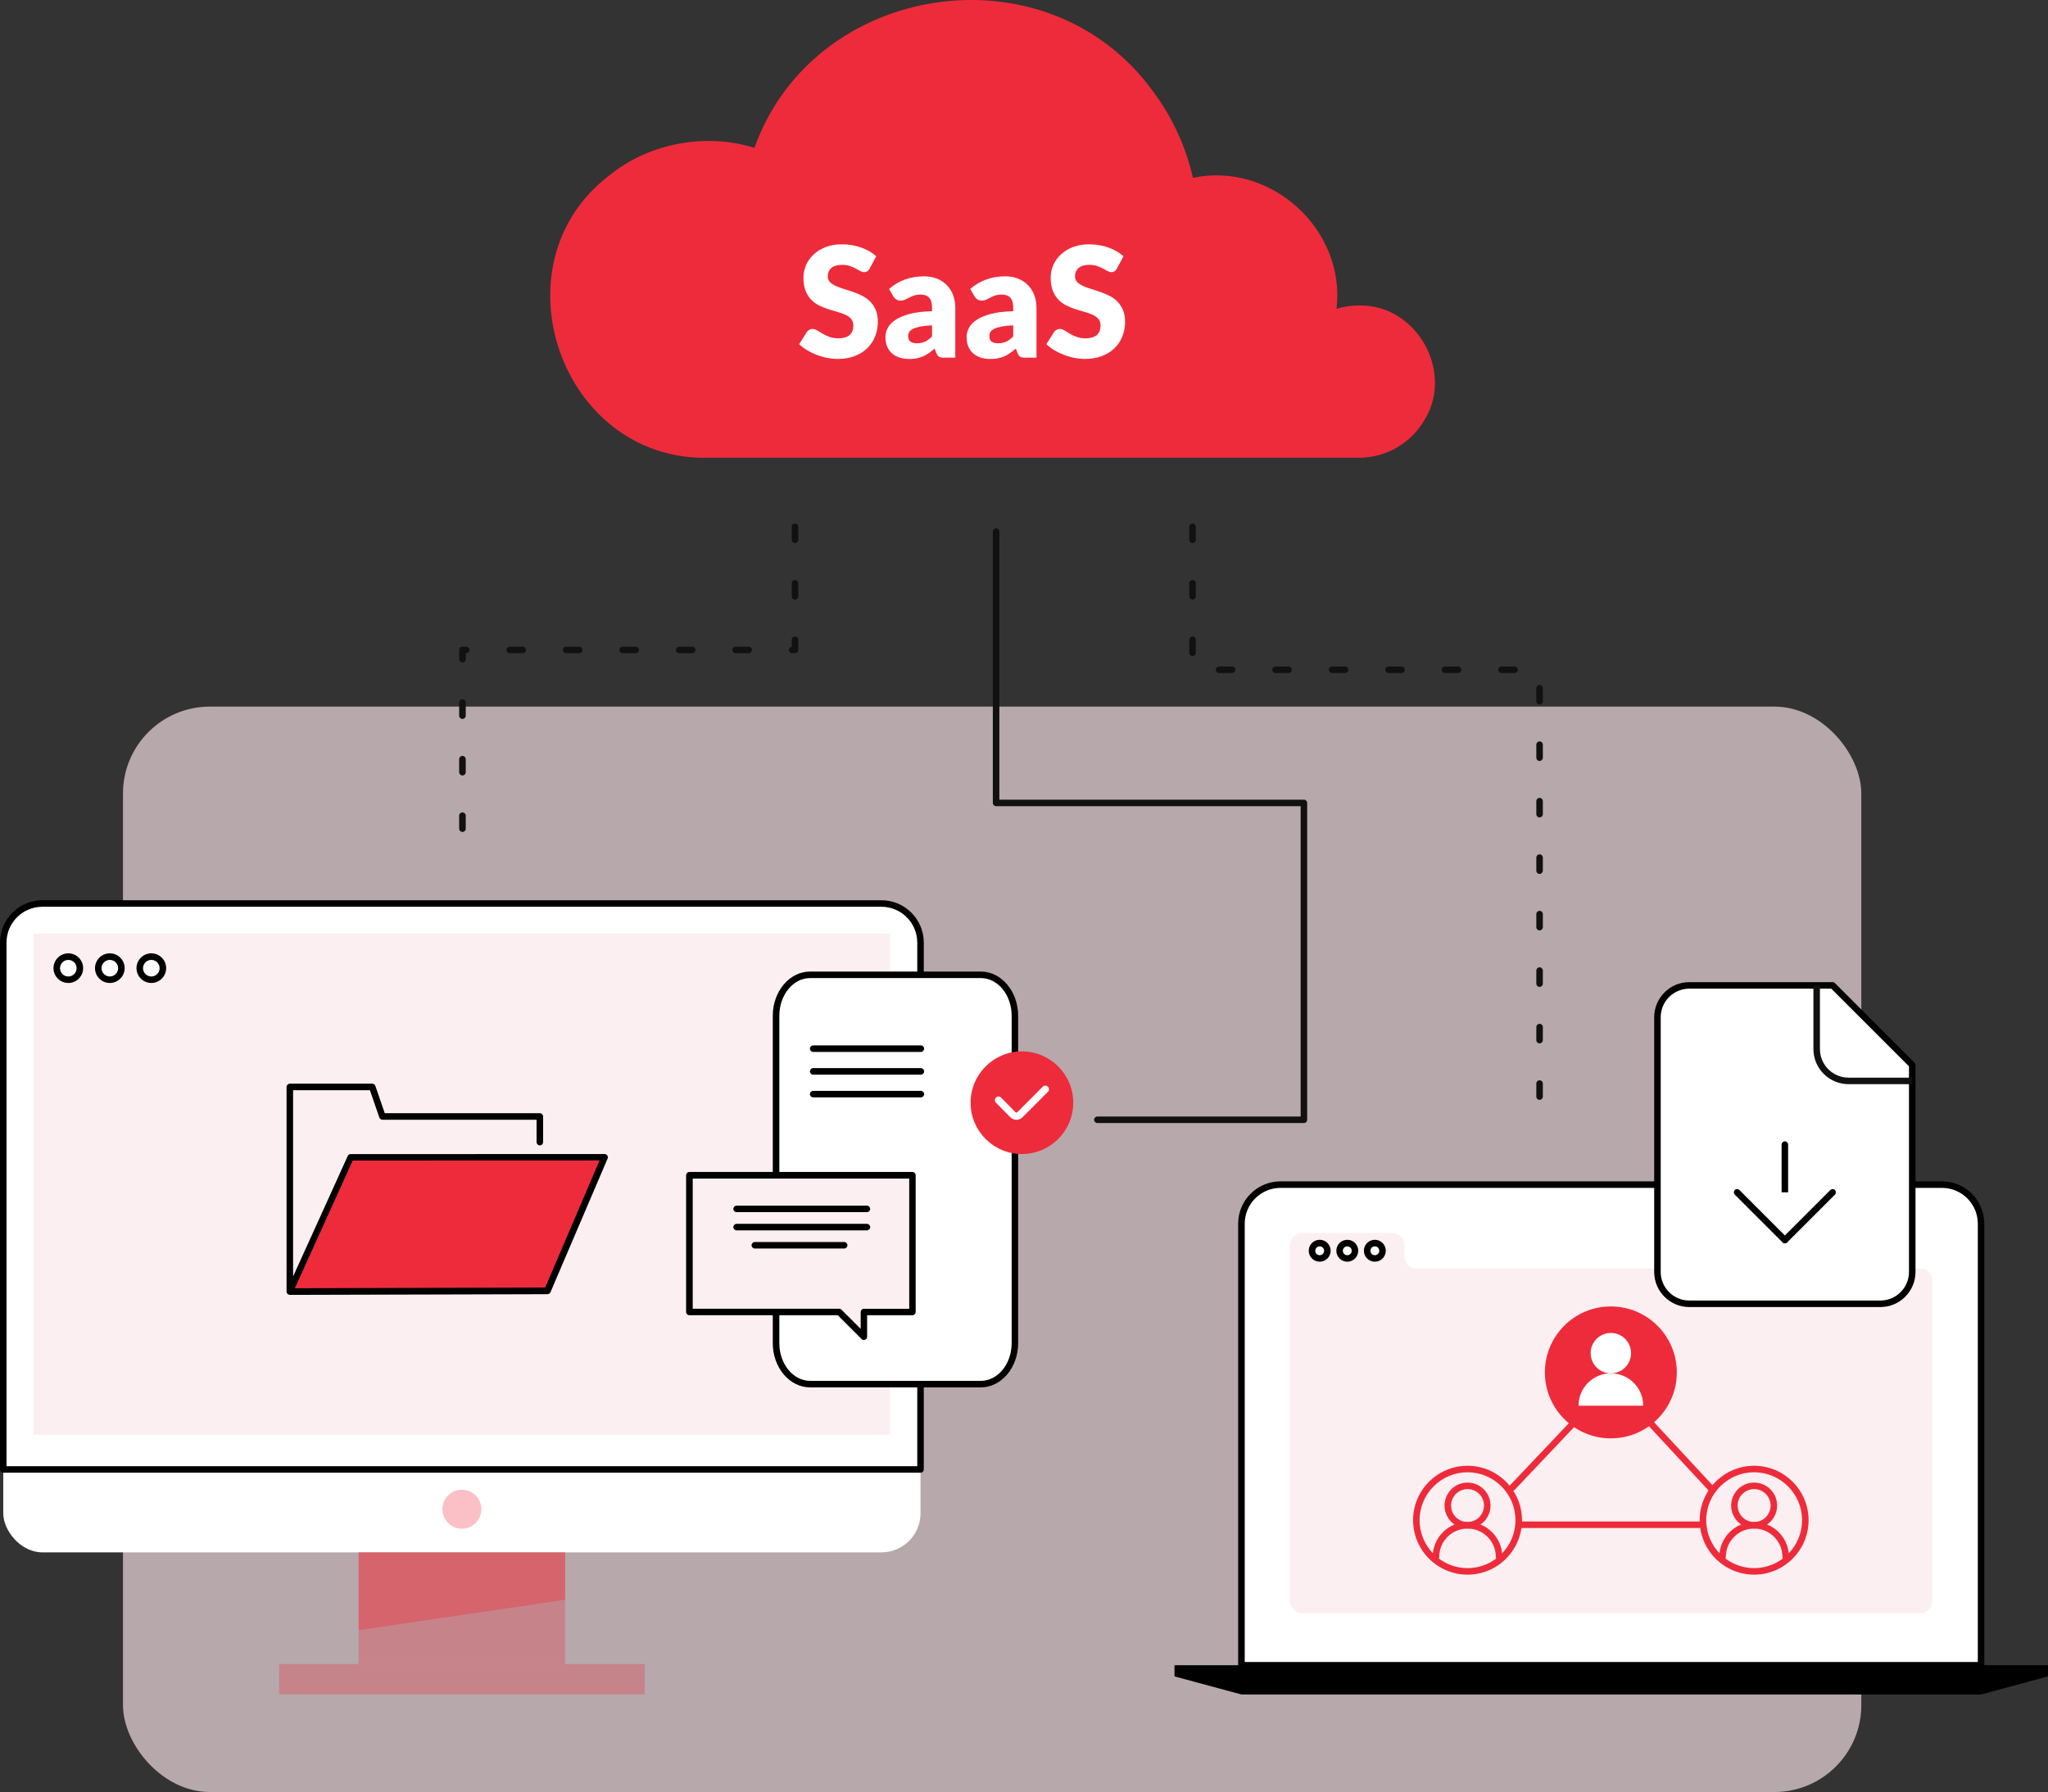 <svg xmlns="http://www.w3.org/2000/svg" id="Layer_2" data-name="Layer 2" viewBox="0 0 471.26 412.46"><rect x="0" y="0" width="471.26" height="412.46" fill="#333333" stroke="none"/><defs><style> .cls-1 { fill: #ee2b3b; } .cls-1, .cls-2, .cls-3, .cls-4, .cls-5, .cls-6 { stroke-width: 0px; } .cls-2 { fill: #fbeff1; } .cls-3 { fill: #000; } .cls-4 { fill: #f4dfe3; } .cls-5 { fill: #111; } .cls-7 { opacity: .3; } .cls-8 { opacity: .36; } .cls-9 { opacity: .68; } .cls-6 { fill: #fff; } </style></defs><g id="Layer_1-2" data-name="Layer 1"><g><g class="cls-9"><rect class="cls-4" x="28.3" y="162.63" width="400" height="249.82" rx="20" ry="20"></rect></g><g><g><path class="cls-1" d="M312.65,70.31c-1.78,0-3.49.27-5.1.76,2.13-18.26-15.09-33.92-33.05-30.14-1.65-7.31-4.81-14.04-9.14-19.85-24.33-33.63-78.12-25.35-91.76,12.96-11.11-3.51-24.12-1.14-33.24,6.22-26.99,20.33-11.48,65.79,22.54,65.1,0,0,149.76,0,149.76,0,6.47,0,12.12-3.51,15.15-8.73,6.86-11.22-1.95-26.65-15.15-26.32Z"></path><g><path class="cls-6" d="M200.15,61.79c-.18.28-.36.5-.56.64-.19.14-.45.21-.75.21-.27,0-.56-.09-.88-.26-.31-.17-.67-.36-1.06-.58-.4-.21-.85-.4-1.35-.58-.51-.17-1.09-.26-1.74-.26-1.12,0-1.96.24-2.51.72-.55.48-.82,1.12-.82,1.94,0,.52.17.95.5,1.29.33.34.76.64,1.3.89.54.25,1.15.48,1.84.68.69.21,1.4.44,2.12.69.72.25,1.43.55,2.12.89.69.34,1.3.78,1.84,1.31.54.53.97,1.18,1.3,1.94.33.76.5,1.68.5,2.75,0,1.19-.21,2.31-.62,3.35-.41,1.04-1.01,1.95-1.8,2.72-.79.77-1.75,1.38-2.9,1.82-1.15.44-2.46.66-3.92.66-.8,0-1.62-.08-2.45-.25-.83-.16-1.64-.4-2.42-.7-.78-.3-1.51-.66-2.2-1.07-.68-.41-1.28-.87-1.79-1.38l1.77-2.8c.14-.2.33-.37.56-.5.23-.14.48-.2.75-.2.35,0,.71.11,1.07.34.36.22.77.47,1.22.74.45.27.98.52,1.57.74.59.22,1.29.34,2.09.34,1.09,0,1.93-.24,2.53-.72.6-.48.9-1.24.9-2.28,0-.6-.17-1.09-.5-1.47-.33-.38-.76-.69-1.3-.94-.54-.25-1.15-.47-1.83-.66-.68-.19-1.39-.4-2.11-.63-.72-.23-1.42-.51-2.11-.85-.68-.34-1.3-.78-1.83-1.33-.54-.55-.97-1.23-1.3-2.05-.33-.82-.5-1.83-.5-3.04,0-.97.19-1.91.58-2.83.39-.92.96-1.74,1.72-2.46.76-.72,1.68-1.3,2.78-1.73,1.1-.43,2.35-.65,3.77-.65.79,0,1.56.06,2.31.19.75.12,1.46.31,2.13.55.67.24,1.3.53,1.89.87.58.34,1.11.72,1.57,1.14l-1.49,2.78Z"></path><path class="cls-6" d="M217.3,82.34c-.52,0-.91-.07-1.18-.21-.27-.14-.49-.44-.66-.89l-.39-1.01c-.46.39-.9.73-1.33,1.03-.42.3-.86.55-1.32.75-.45.21-.94.36-1.45.46-.51.1-1.08.15-1.71.15-.84,0-1.6-.11-2.28-.33-.68-.22-1.27-.54-1.74-.97-.48-.42-.85-.95-1.11-1.58-.26-.63-.39-1.36-.39-2.19,0-.65.17-1.32.5-2,.33-.68.9-1.31,1.72-1.87.81-.56,1.91-1.03,3.29-1.41,1.38-.38,3.12-.59,5.22-.64v-.78c0-1.07-.22-1.85-.66-2.33-.44-.48-1.07-.72-1.89-.72-.65,0-1.18.07-1.59.21-.41.14-.78.3-1.11.48-.32.18-.64.34-.95.48-.31.14-.67.21-1.1.21-.38,0-.7-.09-.96-.28-.26-.19-.47-.41-.64-.67l-.99-1.72c1.11-.98,2.34-1.71,3.69-2.19,1.35-.48,2.8-.72,4.35-.72,1.11,0,2.11.18,3,.54.89.36,1.65.86,2.27,1.51.62.64,1.09,1.41,1.43,2.29.33.89.5,1.85.5,2.9v11.47h-2.51ZM211,79c.71,0,1.33-.12,1.86-.37.53-.25,1.07-.65,1.61-1.2v-2.55c-1.1.05-2,.14-2.71.28-.71.14-1.27.32-1.68.53-.41.21-.7.45-.86.73-.16.27-.24.57-.24.89,0,.63.17,1.07.51,1.32.34.25.84.38,1.51.38Z"></path><path class="cls-6" d="M235.98,82.34c-.52,0-.91-.07-1.18-.21-.27-.14-.49-.44-.66-.89l-.39-1.01c-.46.39-.9.73-1.33,1.03-.42.3-.86.55-1.32.75-.45.21-.94.36-1.45.46-.51.1-1.08.15-1.71.15-.84,0-1.6-.11-2.28-.33-.68-.22-1.27-.54-1.74-.97-.48-.42-.85-.95-1.11-1.58-.26-.63-.39-1.36-.39-2.19,0-.65.17-1.32.5-2,.33-.68.9-1.31,1.72-1.87.81-.56,1.91-1.03,3.29-1.41,1.38-.38,3.12-.59,5.22-.64v-.78c0-1.07-.22-1.85-.66-2.33-.44-.48-1.07-.72-1.89-.72-.65,0-1.18.07-1.59.21-.41.14-.78.3-1.11.48-.32.18-.64.34-.95.48-.31.14-.67.21-1.1.21-.38,0-.7-.09-.96-.28-.26-.19-.47-.41-.64-.67l-.99-1.72c1.11-.98,2.34-1.71,3.69-2.19,1.35-.48,2.8-.72,4.35-.72,1.11,0,2.11.18,3,.54.89.36,1.65.86,2.27,1.51.62.64,1.09,1.41,1.43,2.29.33.89.5,1.85.5,2.9v11.47h-2.51ZM229.68,79c.71,0,1.33-.12,1.86-.37.53-.25,1.07-.65,1.61-1.2v-2.55c-1.1.05-2,.14-2.71.28-.71.14-1.27.32-1.68.53-.41.21-.7.45-.86.73-.16.27-.24.57-.24.89,0,.63.17,1.07.51,1.32.34.25.84.38,1.51.38Z"></path><path class="cls-6" d="M257.04,61.79c-.18.28-.36.5-.56.64-.19.14-.45.21-.75.21-.27,0-.56-.09-.88-.26-.31-.17-.67-.36-1.06-.58-.4-.21-.85-.4-1.35-.58-.51-.17-1.09-.26-1.74-.26-1.12,0-1.96.24-2.51.72-.55.48-.82,1.12-.82,1.94,0,.52.17.95.5,1.29.33.34.76.64,1.3.89.54.25,1.15.48,1.84.68.69.21,1.4.44,2.12.69.72.25,1.43.55,2.12.89.69.34,1.3.78,1.84,1.31.54.53.97,1.18,1.3,1.94.33.76.5,1.68.5,2.75,0,1.19-.21,2.31-.62,3.35-.41,1.04-1.01,1.95-1.8,2.72-.79.77-1.75,1.38-2.9,1.82-1.15.44-2.46.66-3.92.66-.8,0-1.62-.08-2.45-.25-.83-.16-1.64-.4-2.42-.7-.78-.3-1.51-.66-2.2-1.07-.68-.41-1.28-.87-1.79-1.38l1.77-2.8c.14-.2.33-.37.56-.5.23-.14.48-.2.75-.2.35,0,.71.11,1.07.34.36.22.77.47,1.22.74.45.27.98.52,1.57.74.59.22,1.29.34,2.09.34,1.09,0,1.93-.24,2.53-.72.6-.48.9-1.24.9-2.28,0-.6-.17-1.09-.5-1.47-.33-.38-.76-.69-1.3-.94-.54-.25-1.15-.47-1.83-.66-.68-.19-1.39-.4-2.11-.63-.72-.23-1.42-.51-2.11-.85-.68-.34-1.3-.78-1.83-1.33-.54-.55-.97-1.23-1.3-2.05-.33-.82-.5-1.83-.5-3.04,0-.97.19-1.91.58-2.83.39-.92.96-1.74,1.72-2.46.76-.72,1.68-1.3,2.78-1.73,1.1-.43,2.35-.65,3.77-.65.79,0,1.56.06,2.31.19.75.12,1.46.31,2.13.55.67.24,1.3.53,1.89.87.58.34,1.11.72,1.57,1.14l-1.49,2.78Z"></path></g></g><path class="cls-5" d="M106.41,191.48c-.41,0-.75-.34-.75-.76v-3c0-.41.34-.74.75-.74s.76.33.76.74v3c0,.42-.34.76-.76.76ZM106.41,178.48c-.41,0-.75-.34-.75-.75v-3c0-.42.34-.75.75-.75s.76.33.76.75v3c0,.41-.34.75-.76.75ZM106.41,165.47c-.41,0-.75-.33-.75-.74v-3c0-.42.34-.76.75-.76s.76.34.76.76v3c0,.41-.34.74-.76.74ZM106.41,152.48c-.41,0-.75-.34-.75-.75v-2.14c0-.19.08-.38.22-.53.14-.14.34-.22.53-.22h.87c.42,0,.75.34.75.75s-.33.75-.75.75h-.11v1.39c0,.41-.34.75-.76.75ZM182.94,150.34h-.66c-.41,0-.75-.33-.75-.75,0-.38.29-.69.66-.74v-1.6c0-.42.33-.75.75-.75s.75.33.75.75v2.34c0,.2-.08.39-.22.53-.15.14-.34.22-.53.22ZM172.28,150.34h-3c-.41,0-.75-.33-.75-.75s.34-.75.75-.75h3c.42,0,.75.34.75.75s-.33.75-.75.75ZM159.28,150.34h-3c-.41,0-.75-.33-.75-.75s.34-.75.75-.75h3c.42,0,.75.34.75.75s-.33.75-.75.75ZM146.28,150.34h-3c-.41,0-.75-.33-.75-.75s.34-.75.75-.75h3c.42,0,.75.34.75.75s-.33.75-.75.75ZM133.28,150.34h-3c-.41,0-.75-.33-.75-.75s.34-.75.75-.75h3c.42,0,.75.34.75.75s-.33.75-.75.75ZM120.28,150.34h-3c-.41,0-.75-.33-.75-.75s.34-.75.75-.75h3c.42,0,.75.34.75.75s-.33.75-.75.75ZM182.94,138c-.42,0-.75-.34-.75-.75v-3c0-.42.33-.75.75-.75s.75.33.75.75v3c0,.41-.34.75-.75.75ZM182.94,125c-.42,0-.75-.34-.75-.75v-3c0-.42.33-.75.75-.75s.75.33.75.75v3c0,.41-.34.75-.75.75Z"></path><path class="cls-5" d="M300.04,258.48h-47.53c-.41,0-.75-.34-.75-.75s.34-.75.75-.75h46.78v-71.43h-70.08c-.41,0-.75-.34-.75-.75v-62.45c0-.41.34-.75.75-.75s.75.34.75.75v61.7h70.08c.41,0,.75.34.75.75v72.93c0,.41-.34.75-.75.75Z"></path><g><rect class="cls-6" x=".75" y="214.37" width="211.07" height="142.92" rx="9" ry="9"></rect><g><path class="cls-6" d="M9.75,207.94h193.07c4.97,0,9,4.03,9,9v121.26H.75v-121.26c0-4.97,4.03-9,9-9Z"></path><path class="cls-3" d="M211.82,338.96H.75c-.41,0-.75-.34-.75-.75v-121.26c0-5.38,4.37-9.75,9.75-9.75h193.07c5.38,0,9.75,4.37,9.75,9.75v121.26c0,.41-.34.75-.75.75ZM1.5,337.46h209.57v-120.51c0-4.55-3.7-8.25-8.25-8.25H9.75c-4.55,0-8.25,3.7-8.25,8.25v120.51Z"></path></g><rect class="cls-2" x="7.76" y="214.88" width="197.05" height="115.35"></rect><g><g><circle class="cls-6" cx="15.72" cy="222.83" r="2.66" transform="translate(-204.77 186.93) rotate(-76.72)"></circle><path class="cls-3" d="M15.72,226.24c-1.88,0-3.41-1.53-3.41-3.41s1.53-3.41,3.41-3.41,3.41,1.53,3.41,3.41-1.53,3.41-3.41,3.41ZM15.72,220.93c-1.05,0-1.91.86-1.91,1.91s.86,1.91,1.91,1.91,1.91-.86,1.91-1.91-.86-1.91-1.91-1.91Z"></path></g><g><circle class="cls-6" cx="25.27" cy="222.83" r="2.66" transform="translate(-197.41 196.23) rotate(-76.72)"></circle><path class="cls-3" d="M25.27,226.24c-1.88,0-3.41-1.53-3.41-3.41s1.53-3.41,3.41-3.41,3.41,1.53,3.41,3.41-1.53,3.41-3.41,3.41ZM25.27,220.93c-1.05,0-1.91.86-1.91,1.91s.86,1.91,1.91,1.91,1.91-.86,1.91-1.91-.86-1.91-1.91-1.91Z"></path></g><g><circle class="cls-6" cx="34.82" cy="222.83" r="2.66" transform="translate(-190.05 205.52) rotate(-76.72)"></circle><path class="cls-3" d="M34.82,226.24c-1.88,0-3.41-1.53-3.41-3.41s1.53-3.41,3.41-3.41,3.41,1.53,3.41,3.41-1.53,3.41-3.41,3.41ZM34.82,220.93c-1.05,0-1.91.86-1.91,1.91s.86,1.91,1.91,1.91,1.91-.86,1.91-1.91-.86-1.91-1.91-1.91Z"></path></g></g><g><g><g><path class="cls-6" d="M186.43,224.36h39.26c4.34,0,7.85,4.22,7.85,9.42v75.37c0,5.2-3.52,9.42-7.85,9.42h-39.26c-4.34,0-7.85-4.22-7.85-9.42v-75.37c0-5.2,3.52-9.42,7.85-9.42Z"></path><path class="cls-3" d="M225.68,319.32h-39.26c-4.74,0-8.6-4.56-8.6-10.17v-75.37c0-5.61,3.86-10.17,8.6-10.17h39.26c4.74,0,8.6,4.56,8.6,10.17v75.37c0,5.61-3.86,10.17-8.6,10.17ZM186.43,225.11c-3.92,0-7.1,3.89-7.1,8.67v75.37c0,4.78,3.19,8.67,7.1,8.67h39.26c3.92,0,7.1-3.89,7.1-8.67v-75.37c0-4.78-3.19-8.67-7.1-8.67h-39.26Z"></path></g><polygon class="cls-2" points="209.96 270.5 158.64 270.5 158.64 301.97 193.1 301.97 198.79 307.66 198.79 301.97 209.96 301.97 209.96 270.5"></polygon><path class="cls-3" d="M199.48,278.99h-29.98c-.41,0-.75-.34-.75-.75s.34-.75.75-.75h29.98c.41,0,.75.34.75.75s-.34.75-.75.75Z"></path><path class="cls-3" d="M199.48,283.18h-29.98c-.41,0-.75-.34-.75-.75s.34-.75.75-.75h29.98c.41,0,.75.34.75.75s-.34.75-.75.75Z"></path><path class="cls-3" d="M194.25,287.36h-20.56c-.41,0-.75-.34-.75-.75s.34-.75.75-.75h20.56c.41,0,.75.34.75.75s-.34.75-.75.75Z"></path><circle class="cls-1" cx="235.15" cy="253.8" r="11.81"></circle><path class="cls-6" d="M233.88,257.73s-.02,0-.03,0c-.55-.02-1.06-.25-1.43-.64l-3.25-3.3c-.32-.33-.32-.85.01-1.18.33-.32.85-.32,1.18.01l3.26,3.32c.08.08.17.13.26.13.1,0,.19-.05.25-.12l5.82-5.84c.32-.33.85-.33,1.18,0,.33.32.33.85,0,1.18l-5.81,5.83c-.36.38-.87.61-1.42.62,0,0-.02,0-.03,0Z"></path><path class="cls-3" d="M211.9,242.11h-24.78c-.41,0-.75-.34-.75-.75s.34-.75.75-.75h24.78c.41,0,.75.34.75.75s-.34.75-.75.75Z"></path><path class="cls-3" d="M211.9,247.34h-24.78c-.41,0-.75-.34-.75-.75s.34-.75.75-.75h24.78c.41,0,.75.34.75.75s-.34.75-.75.75Z"></path><path class="cls-3" d="M211.9,252.57h-24.78c-.41,0-.75-.34-.75-.75s.34-.75.75-.75h24.78c.41,0,.75.34.75.75s-.34.75-.75.75Z"></path></g><path class="cls-3" d="M198.79,308.41c-.2,0-.39-.08-.53-.22l-5.48-5.48h-34.15c-.41,0-.75-.34-.75-.75v-31.47c0-.41.34-.75.75-.75h51.32c.41,0,.75.34.75.75v31.47c0,.41-.34.75-.75.75h-10.42v4.95c0,.3-.18.58-.46.69-.09.04-.19.06-.29.06ZM159.39,301.22h33.71c.2,0,.39.08.53.22l4.42,4.42v-3.88c0-.41.34-.75.75-.75h10.42v-29.97h-49.82v29.97Z"></path></g><g class="cls-7"><rect class="cls-1" x="82.53" y="357.29" width="47.51" height="25.7"></rect></g><g class="cls-7"><rect class="cls-1" x="64.23" y="382.99" width="84.12" height="7.01"></rect></g><g class="cls-7"><circle class="cls-1" cx="106.28" cy="347.36" r="4.48"></circle></g><g class="cls-8"><polygon class="cls-1" points="130.04 368.19 82.53 375.2 82.53 357.29 130.04 357.29 130.04 368.19"></polygon></g><polygon class="cls-1" points="80.68 266.36 139.11 266.36 125.97 297.09 66.68 297.09 80.68 266.36"></polygon><path class="cls-3" d="M66.68,298.01s-.04,0-.06,0c-.13-.01-.25-.06-.35-.12,0,0,0,0,0,0h0s-.09-.07-.13-.11c-.12-.13-.2-.31-.2-.5h0v-47.11c0-.41.34-.75.75-.75h18.97c.32,0,.61.2.71.51l2.17,6.29h35.68c.41,0,.75.34.75.75v5.9c0,.41-.34.75-.75.75s-.75-.34-.75-.75v-5.15h-35.47c-.32,0-.61-.2-.71-.51l-2.17-6.29h-17.68v42.88l12.57-27.73c.12-.27.39-.44.68-.44l58.43-.02h0c.25,0,.49.13.63.34s.16.48.06.71l-13.14,30.75c-.12.28-.39.45-.69.46l-59.28.16h-.01ZM81.16,267.11l-13.32,29.39,57.62-.16,12.5-29.25-56.81.02Z"></path></g><g><g><g><path class="cls-6" d="M294.67,272.65h152.19c4.97,0,9,4.03,9,9v101.62h-170.19v-101.62c0-4.97,4.03-9,9-9Z"></path><path class="cls-3" d="M455.85,384.02h-170.19c-.41,0-.75-.34-.75-.75v-101.62c0-5.38,4.37-9.75,9.75-9.75h152.19c5.38,0,9.75,4.37,9.75,9.75v101.62c0,.41-.34.75-.75.75ZM286.42,382.52h168.69v-100.87c0-4.55-3.7-8.25-8.25-8.25h-152.19c-4.55,0-8.25,3.7-8.25,8.25v100.87Z"></path></g><path class="cls-2" d="M444.65,294.74v73.77c0,1.53-1.24,2.77-2.77,2.77h-142.24c-1.53,0-2.77-1.24-2.77-2.77v-81.95c0-1.53,1.24-2.77,2.77-2.77h20.76c1.53,0,2.77,1.24,2.77,2.77v2.63c0,1.53,1.24,2.77,2.77,2.77h115.94c1.53,0,2.77,1.24,2.77,2.77Z"></path><polygon class="cls-3" points="455.85 390 285.67 390 270.26 385.84 270.26 383.27 471.26 383.27 471.26 385.84 455.85 390"></polygon><g><g><circle class="cls-6" cx="303.67" cy="287.88" r="1.77"></circle><path class="cls-3" d="M303.67,290.39c-1.39,0-2.52-1.13-2.52-2.52s1.13-2.52,2.52-2.52,2.52,1.13,2.52,2.52-1.13,2.52-2.52,2.52ZM303.67,286.86c-.56,0-1.02.46-1.02,1.02s.46,1.02,1.02,1.02,1.02-.46,1.02-1.02-.46-1.02-1.02-1.02Z"></path></g><g><circle class="cls-6" cx="310.02" cy="287.88" r="1.77"></circle><path class="cls-3" d="M310.02,290.39c-1.39,0-2.52-1.13-2.52-2.52s1.13-2.52,2.52-2.52,2.52,1.13,2.52,2.52-1.13,2.52-2.52,2.52ZM310.02,286.86c-.56,0-1.02.46-1.02,1.02s.46,1.02,1.02,1.02,1.02-.46,1.02-1.02-.46-1.02-1.02-1.02Z"></path></g><g><circle class="cls-6" cx="316.36" cy="287.88" r="1.77"></circle><path class="cls-3" d="M316.36,290.39c-1.39,0-2.52-1.13-2.52-2.52s1.13-2.52,2.52-2.52,2.52,1.13,2.52,2.52-1.13,2.52-2.52,2.52ZM316.36,286.86c-.56,0-1.02.46-1.02,1.02s.46,1.02,1.02,1.02,1.02-.46,1.02-1.02-.46-1.02-1.02-1.02Z"></path></g></g><path class="cls-1" d="M394.03,343.64c-.2,0-.4-.08-.55-.24l-22.47-24.22-22.46,23.71c-.29.3-.76.31-1.06.03-.3-.28-.31-.76-.03-1.06l23.01-24.29c.14-.15.38-.22.55-.23.21,0,.41.09.55.24l23.01,24.81c.28.3.26.78-.04,1.06-.14.13-.33.2-.51.2Z"></path><g><path class="cls-1" d="M337.69,362.42c-6.91,0-12.53-5.62-12.53-12.53s5.62-12.53,12.53-12.53,12.53,5.62,12.53,12.53-5.62,12.53-12.53,12.53ZM337.69,338.86c-6.08,0-11.03,4.95-11.03,11.03s4.95,11.03,11.03,11.03,11.03-4.95,11.03-11.03-4.95-11.03-11.03-11.03Z"></path><g><path class="cls-1" d="M344.95,359.07c-.41,0-.75-.34-.75-.75,0-3.59-2.92-6.51-6.51-6.51s-6.51,2.92-6.51,6.51c0,.41-.34.75-.75.75s-.75-.34-.75-.75c0-4.42,3.59-8.01,8.01-8.01s8.01,3.59,8.01,8.01c0,.41-.34.75-.75.75Z"></path><path class="cls-1" d="M337.69,351.81c-2.92,0-5.29-2.37-5.29-5.29s2.37-5.29,5.29-5.29,5.29,2.37,5.29,5.29-2.37,5.29-5.29,5.29ZM337.69,342.73c-2.09,0-3.79,1.7-3.79,3.79s1.7,3.79,3.79,3.79,3.79-1.7,3.79-3.79-1.7-3.79-3.79-3.79Z"></path></g></g><g><path class="cls-1" d="M403.64,362.42c-6.91,0-12.53-5.62-12.53-12.53s5.62-12.53,12.53-12.53,12.53,5.62,12.53,12.53-5.62,12.53-12.53,12.53ZM403.64,338.86c-6.08,0-11.03,4.95-11.03,11.03s4.95,11.03,11.03,11.03,11.03-4.95,11.03-11.03-4.95-11.03-11.03-11.03Z"></path><g><path class="cls-1" d="M410.9,359.07c-.41,0-.75-.34-.75-.75,0-3.59-2.92-6.51-6.51-6.51s-6.51,2.92-6.51,6.51c0,.41-.34.75-.75.75s-.75-.34-.75-.75c0-4.42,3.59-8.01,8.01-8.01s8.01,3.59,8.01,8.01c0,.41-.34.75-.75.75Z"></path><path class="cls-1" d="M403.64,351.81c-2.92,0-5.29-2.37-5.29-5.29s2.37-5.29,5.29-5.29,5.29,2.37,5.29,5.29-2.37,5.29-5.29,5.29ZM403.64,342.73c-2.09,0-3.79,1.7-3.79,3.79s1.7,3.79,3.79,3.79,3.79-1.7,3.79-3.79-1.7-3.79-3.79-3.79Z"></path></g></g><path class="cls-1" d="M391.86,351.69h-42.4c-.41,0-.75-.34-.75-.75s.34-.75.75-.75h42.4c.41,0,.75.34.75.75s-.34.75-.75.75Z"></path><g><circle class="cls-1" cx="370.67" cy="315.87" r="15.18"></circle><g><path class="cls-6" d="M378.11,323.53c0-4.11-3.33-7.44-7.44-7.44s-7.44,3.33-7.44,7.44"></path><circle class="cls-6" cx="370.67" cy="311.44" r="4.65"></circle></g></g></g><g><g><path class="cls-6" d="M421.7,226.8h-32.97c-4.05,0-7.33,3.28-7.33,7.33v58.62c0,4.05,3.28,7.33,7.33,7.33h43.97c4.05,0,7.33-3.28,7.33-7.33v-47.63l-18.32-18.32Z"></path><path class="cls-3" d="M432.69,300.83h-43.97c-4.45,0-8.08-3.62-8.08-8.08v-58.62c0-4.45,3.62-8.08,8.08-8.08h32.98c.2,0,.39.08.53.22l18.32,18.32c.14.14.22.33.22.53v47.63c0,4.45-3.62,8.08-8.08,8.08ZM388.72,227.55c-3.63,0-6.58,2.95-6.58,6.58v58.62c0,3.63,2.95,6.58,6.58,6.58h43.97c3.63,0,6.58-2.95,6.58-6.58v-47.32l-17.88-17.88h-32.67Z"></path></g><path class="cls-5" d="M440.02,249.53h-14.66c-4.45,0-8.08-3.62-8.08-8.08v-14.66h1.5v14.66c0,3.63,2.95,6.58,6.58,6.58h14.66v1.5Z"></path><path class="cls-3" d="M410.71,286.17c-.41,0-.75-.34-.75-.75v-21.98c0-.41.34-.75.75-.75s.75.34.75.75v21.98c0,.41-.34.75-.75.75Z"></path><g><path class="cls-6" d="M399.71,274.43l10.99,10.99,10.99-10.99"></path><path class="cls-3" d="M410.71,286.17c-.19,0-.38-.07-.53-.22l-10.99-10.99c-.29-.29-.29-.77,0-1.06s.77-.29,1.06,0l10.46,10.46,10.46-10.46c.29-.29.77-.29,1.06,0s.29.77,0,1.06l-10.99,10.99c-.15.15-.34.22-.53.22Z"></path></g></g></g><path class="cls-5" d="M354.27,253.14c-.42,0-.75-.33-.75-.75v-3c0-.41.33-.75.75-.75s.75.34.75.75v3c0,.42-.34.75-.75.75ZM354.27,240.14c-.42,0-.75-.33-.75-.75v-3c0-.41.33-.75.75-.75s.75.34.75.75v3c0,.42-.34.75-.75.75ZM354.27,227.14c-.42,0-.75-.33-.75-.75v-3c0-.41.33-.75.75-.75s.75.34.75.75v3c0,.42-.34.75-.75.75ZM354.27,214.14c-.42,0-.75-.33-.75-.75v-3c0-.41.33-.75.75-.75s.75.34.75.75v3c0,.42-.34.75-.75.75ZM354.27,201.14c-.42,0-.75-.33-.75-.75v-3c0-.41.33-.75.75-.75s.75.34.75.75v3c0,.42-.34.75-.75.75ZM354.27,188.14c-.42,0-.75-.33-.75-.75v-3c0-.41.33-.75.75-.75s.75.34.75.75v3c0,.42-.34.75-.75.75ZM354.27,175.14c-.42,0-.75-.33-.75-.75v-3c0-.41.33-.75.75-.75s.75.34.75.75v3c0,.42-.34.75-.75.75ZM354.27,162.14c-.42,0-.75-.33-.75-.75v-3c0-.41.33-.75.75-.75s.75.34.75.75v3c0,.42-.34.75-.75.75ZM348.51,154.9h-3c-.42,0-.75-.33-.75-.75s.33-.75.75-.75h3c.41,0,.75.34.75.75s-.34.75-.75.75ZM335.51,154.9h-3c-.42,0-.75-.33-.75-.75s.33-.75.75-.75h3c.41,0,.75.34.75.75s-.34.75-.75.75ZM322.51,154.9h-3c-.42,0-.75-.33-.75-.75s.33-.75.75-.75h3c.41,0,.75.34.75.75s-.34.75-.75.75ZM309.51,154.9h-3c-.42,0-.75-.33-.75-.75s.33-.75.75-.75h3c.41,0,.75.34.75.75s-.34.75-.75.75ZM296.51,154.9h-3c-.42,0-.75-.33-.75-.75s.33-.75.75-.75h3c.41,0,.75.34.75.75s-.34.75-.75.75ZM283.51,154.9h-3c-.42,0-.75-.33-.75-.75s.33-.75.75-.75h3c.41,0,.75.34.75.75s-.34.75-.75.75ZM274.41,151c-.41,0-.75-.34-.75-.75v-3c0-.42.34-.75.75-.75s.75.33.75.75v3c0,.41-.33.75-.75.75ZM274.41,138c-.41,0-.75-.34-.75-.75v-3c0-.42.34-.75.75-.75s.75.33.75.75v3c0,.41-.33.75-.75.75ZM274.41,125c-.41,0-.75-.34-.75-.75v-3c0-.42.34-.75.75-.75s.75.33.75.75v3c0,.41-.33.75-.75.75Z"></path></g></g></g></svg>